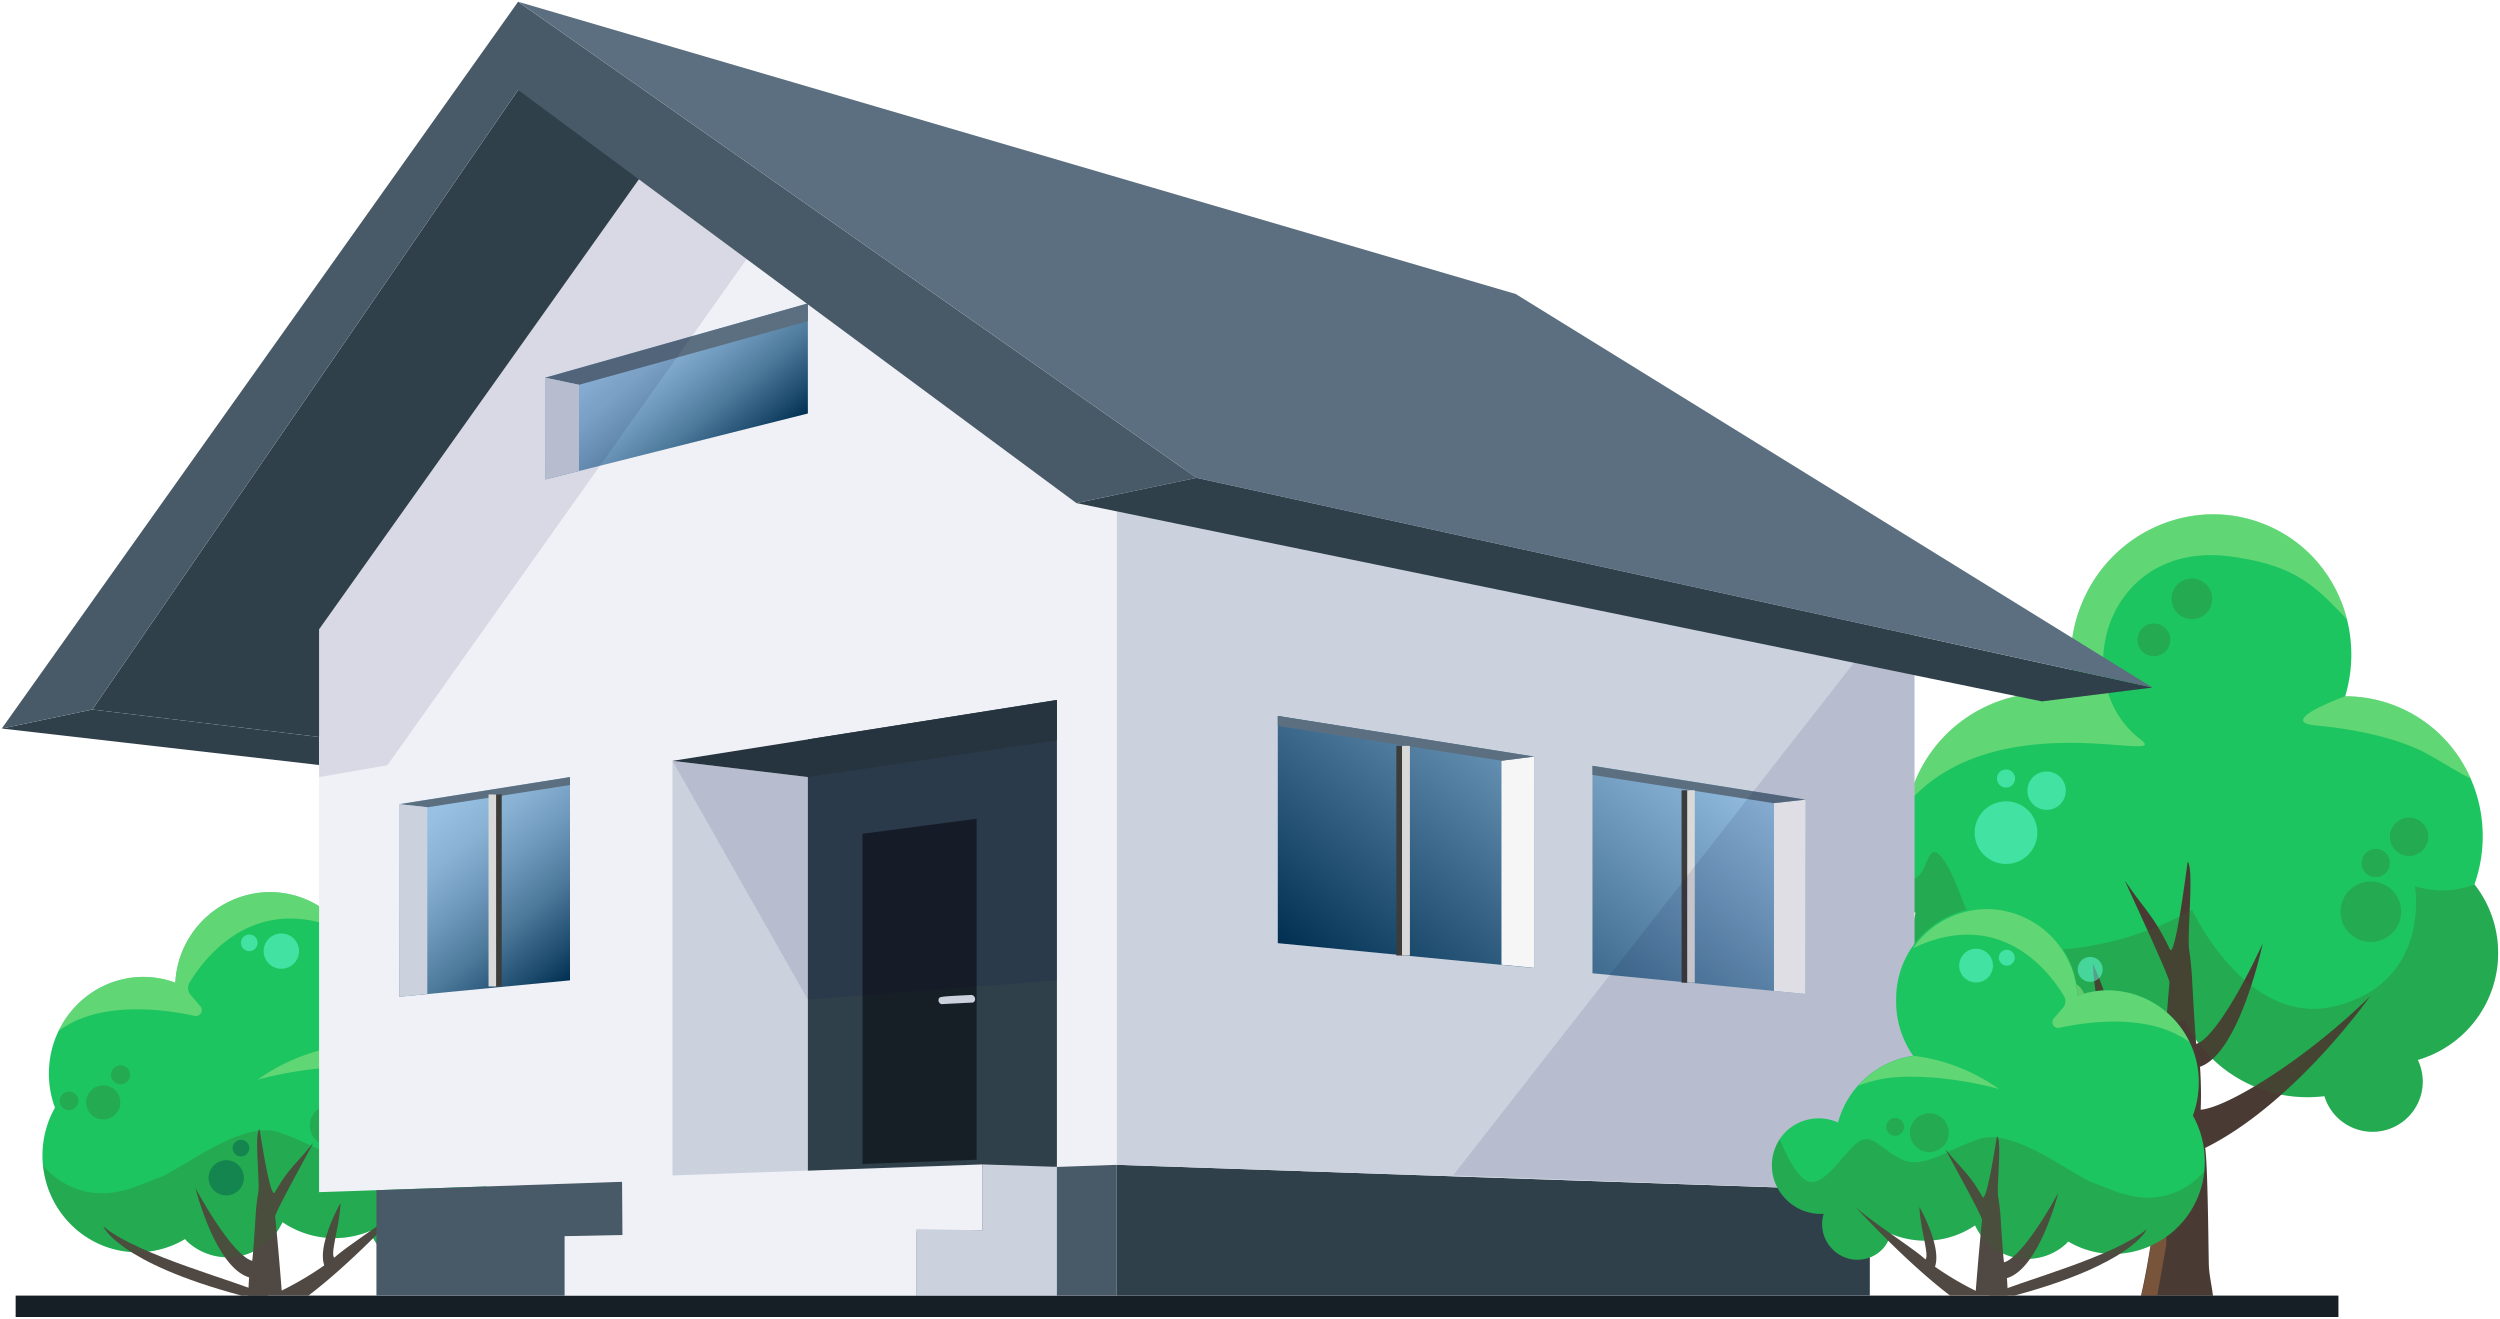 <svg width="709" height="374" fill="none" xmlns="http://www.w3.org/2000/svg"><g clip-path="url(#a)"><path d="M685.68 300.595a31.682 31.682 0 0 0 13.201-7.678 31.578 31.578 0 0 0 8.058-12.954 31.544 31.544 0 0 0-5.185-29.137c7.159-20.348-2.535-42.719-22.324-50.604a38.437 38.437 0 0 0-14.34-2.742c5.967-19.842-3.751-41.19-22.962-48.816-20.331-8.132-43.634 2.13-51.889 22.913a40.917 40.917 0 0 0-1.616 25.632l-.106.106a40.42 40.42 0 0 0-27.336 4.093 40.288 40.288 0 0 0-18.28 20.691 41.806 41.806 0 0 0-2.359 8.603 16.568 16.568 0 0 0-5.966 8.947 16.534 16.534 0 0 0 .789 10.718 16.801 16.801 0 0 0 7.89 8.509 31.223 31.223 0 0 0 2.212 20.983 31.311 31.311 0 0 0 15.061 14.808 31.403 31.403 0 0 0 21.058 1.896 31.35 31.35 0 0 0 17.474-11.879 25.31 25.31 0 0 0 20.579 4.942 38.77 38.77 0 0 0 16.391 16.913 38.883 38.883 0 0 0 23.175 4.329 14.229 14.229 0 0 0 7.399 8.669 14.271 14.271 0 0 0 11.401.469 14.236 14.236 0 0 0 8.089-8.032 14.204 14.204 0 0 0 .985-5.733 14.208 14.208 0 0 0-1.399-5.646Z" fill="#1DC560"/><path d="M624.12 314.717c.156-4.061.089-8.127-.2-12.181 11.262-3.86 17.796-34.975 17.796-34.975-8.491 18.182-15.331 27.514-18.869 28.479-.39-3.919-.885-13.192-1.109-17.087a87.585 87.585 0 0 0-.873-9.415c-.707-4.249 1.451-23.372-.46-25.161 0 0-3.537 27.962-5.023 24.855-4.647-9.709-7.182-11.192-12.702-19.418-.684-1.036 12.725 27.291 12.584 28.88-.566 6.39-1.286 15.64-2.182 29.044a103.9 103.9 0 0 1-14.152-9.885c2.43-8.238-5.389-24.514-5.389-24.514.236 8.756 3.608 20.406 2.016 21.489-3.431-4.072-20.661-16.923-24.765-22.219 0 0 24.093 31.563 41.582 43.744-.813 10.238-1.179 27.067-1.556 30.386-.885 6.837-2.241 14.734-3.633 20.724h20.414c-.342-2.966-1.085-5.79-1.179-8.956-.13-6.308-.307-28.503-1.038-32.952 25.426-12.615 46.783-43.013 46.783-43.013-18.126 17.829-40.438 31.563-48.045 32.175Z" fill="#493B34"/><path opacity=".5" d="M632.316 157.785c18.586 2.424 24.223 8.355 33.292 17.888a39.156 39.156 0 0 0-8.451-16.362 39.278 39.278 0 0 0-15.005-10.705c-20.331-8.132-43.635 2.13-51.89 22.913a40.92 40.92 0 0 0-1.615 25.631l-.107.106a40.422 40.422 0 0 0-27.336 4.093 40.286 40.286 0 0 0-18.279 20.691 42.64 42.64 0 0 0-1.769 5.602c25.166-28.656 75.558-10.591 65.888-17.947-20.98-16.016-9.812-56.464 25.272-51.91Zm24.436 47.956c6.675.612 19.258 2.271 29.376 6.92 3.715 1.706 11.971 7.061 14.541 8.073a38.962 38.962 0 0 0-21.227-20.536 38.462 38.462 0 0 0-14.341-2.742s-19.883 7.214-8.349 8.285Z" fill="#A5E88B"/><path opacity=".5" d="M585.863 224.241a5.428 5.428 0 0 1-3.363 5.023 5.462 5.462 0 0 1-5.938-1.178 5.433 5.433 0 0 1-1.181-5.925 5.447 5.447 0 0 1 5.034-3.357 5.453 5.453 0 0 1 3.856 1.589 5.418 5.418 0 0 1 1.592 3.848Zm-8.066 11.898a8.881 8.881 0 0 1-5.492 8.199 8.898 8.898 0 0 1-9.692-1.929 8.854 8.854 0 0 1-1.92-9.674 8.88 8.88 0 0 1 3.28-3.98 8.905 8.905 0 0 1 4.944-1.489 8.897 8.897 0 0 1 6.283 2.599 8.851 8.851 0 0 1 2.597 6.274Zm-6.321-15.405a2.567 2.567 0 0 1-3.052 2.567 2.569 2.569 0 0 1-2.04-2.016 2.563 2.563 0 0 1 1.105-2.645 2.573 2.573 0 0 1 1.439-.424 2.552 2.552 0 0 1 2.548 2.518Z" fill="#69FFE4"/><g opacity=".5" fill="#385A27"><path opacity=".5" d="M706.542 281.189a31.493 31.493 0 0 0 1.594-15.793 31.534 31.534 0 0 0-6.311-14.57 25.675 25.675 0 0 1-16.947.506s4.718 27.209-22.595 33.999c-25.131 6.261-40.616-27.326-40.616-27.326s-22.076 13.757-50.58 11.274c-13.456-1.177-13.657-16.111-19.553-24.937-5.897-8.827-3.963 7.061-10.897 4.707a252.573 252.573 0 0 1-6.31-2.236c.2 1.211.537 2.395 1.003 3.53a16.791 16.791 0 0 0 7.889 8.509 31.216 31.216 0 0 0 2.213 20.983 31.313 31.313 0 0 0 15.061 14.809 31.408 31.408 0 0 0 21.058 1.895 31.341 31.341 0 0 0 17.473-11.879 25.317 25.317 0 0 0 20.615 4.966 38.77 38.77 0 0 0 16.391 16.913 38.883 38.883 0 0 0 23.175 4.329 14.229 14.229 0 0 0 7.399 8.669 14.271 14.271 0 0 0 11.401.469 14.236 14.236 0 0 0 8.089-8.032 14.204 14.204 0 0 0 .985-5.733 14.208 14.208 0 0 0-1.399-5.646 31.652 31.652 0 0 0 12.748-7.224 31.557 31.557 0 0 0 8.114-12.182Z"/><path opacity=".5" d="M680.963 258.558a8.585 8.585 0 0 1-5.31 7.927 8.614 8.614 0 0 1-9.37-1.865 8.56 8.56 0 0 1-1.856-9.353 8.577 8.577 0 0 1 3.171-3.848 8.61 8.61 0 0 1 4.78-1.44 8.605 8.605 0 0 1 6.075 2.513 8.577 8.577 0 0 1 2.51 6.066Zm7.701-21.242a5.433 5.433 0 0 1-3.363 5.023 5.454 5.454 0 0 1-7.429-3.962 5.425 5.425 0 0 1 2.317-5.582 5.458 5.458 0 0 1 6.879.676 5.432 5.432 0 0 1 1.596 3.845Zm-10.897 7.438a3.996 3.996 0 0 1-2.475 3.696 4.02 4.02 0 0 1-4.37-.867 4.002 4.002 0 0 1-.869-4.361 4.01 4.01 0 0 1 7.714 1.532Zm-50.38-74.93a5.749 5.749 0 0 1-3.552 5.325 5.778 5.778 0 0 1-6.289-1.24 5.752 5.752 0 0 1-1.255-6.273 5.775 5.775 0 0 1 9.403-1.874 5.75 5.75 0 0 1 1.693 4.062Zm-11.899 11.639a4.635 4.635 0 0 1-2.869 4.284 4.653 4.653 0 0 1-5.063-1.005 4.635 4.635 0 0 1-1.008-5.053 4.648 4.648 0 0 1 8.94 1.774Z"/></g><path opacity=".5" d="M614.367 320.495v-3.836l-1.922.494c-.778 10.297-1.085 26.361-1.498 29.55-.884 6.838-2.24 14.734-3.632 20.724h4.493l2.559-14.522v-32.41Z" fill="#A86F41"/><path opacity=".5" d="M591.335 283.672a5.425 5.425 0 0 1-.918 3.02 5.45 5.45 0 0 1-5.593 2.312 5.45 5.45 0 0 1-2.79-1.488 5.43 5.43 0 0 1 .826-8.365 5.459 5.459 0 0 1 6.88.676 5.435 5.435 0 0 1 1.595 3.845Z" fill="#A5E88B"/><path opacity=".5" d="M596.312 274.916a3.533 3.533 0 0 1-2.184 3.262 3.548 3.548 0 0 1-3.856-.766 3.527 3.527 0 0 1 .537-5.432 3.546 3.546 0 0 1 4.467.44 3.528 3.528 0 0 1 1.036 2.496Z" fill="#69FFE4"/><path d="M135.838 318.636a13.944 13.944 0 0 0-15.166-2.413 27.053 27.053 0 0 0-8.18-13.209 27.144 27.144 0 0 0-14.11-6.55 27.721 27.721 0 0 0 5.025-16.758c-.425-15.17-12.796-27.126-27.643-26.703a27.15 27.15 0 0 0-18.023 7.791 27.04 27.04 0 0 0-8.028 17.888 26.176 26.176 0 0 0-9.73-1.624c-14.847.412-26.534 13.051-26.11 28.244a27.88 27.88 0 0 0 1.71 8.826 27.705 27.705 0 0 0-3.537 14.287c.424 15.17 12.807 27.126 27.643 26.714a26.226 26.226 0 0 0 12.772-3.73c.224.235.412.494.648.718a16.99 16.99 0 0 0 18.703 2.849 16.95 16.95 0 0 0 5.343-3.944 17.192 17.192 0 0 0 2.96-4.425 26.208 26.208 0 0 0 25.002 2.436 9.822 9.822 0 0 0 2.901 5.061c1 .907 2.169 1.609 3.44 2.065a10.3 10.3 0 0 0 7.866-.383 10.268 10.268 0 0 0 3.223-2.388 10.414 10.414 0 0 0 2.359-10.239 14.4 14.4 0 0 0 11.451-4.589 14.106 14.106 0 0 0-.519-19.924Z" fill="#1DC560"/><path d="M70.657 362.261a74.68 74.68 0 0 0-.236 5.166h17.053c13.645-10.344 28.504-26.82 28.504-26.82-3.443 3.837-18.197 13.122-21.133 16.064-1.344-.777 1.533-9.203 1.722-15.522 0 0-6.675 11.768-4.6 17.711a91.907 91.907 0 0 1-12.076 7.143c-.766-9.685-1.38-16.369-1.863-20.983-.118-1.176 11.345-21.606 10.755-20.865-4.717 5.943-6.887 7.061-10.861 14.028-1.274 2.248-4.305-17.959-4.305-17.959-1.627 1.295.213 15.111-.4 18.183a55.023 55.023 0 0 0-.744 6.802c-.188 2.812-.601 9.532-.943 12.357-3.007-.707-8.833-7.438-16.086-20.583 0 0 5.59 22.454 15.213 25.278Z" fill="#504943"/><path d="M68.475 367.427h7.678c-8.692-4.071-36.677-11.203-46.878-19.617 0 0 4.01 10.167 39.2 19.617Z" fill="#504943"/><path opacity=".5" d="M84.797 269.726a5.007 5.007 0 0 1-3.086 4.629 5.022 5.022 0 0 1-5.466-1.076 4.99 4.99 0 0 1-1.092-5.452A5.002 5.002 0 0 1 77 265.58a5.02 5.02 0 0 1 2.786-.844 5.022 5.022 0 0 1 3.544 1.458 4.985 4.985 0 0 1 1.468 3.532Zm-11.746-2.342a2.35 2.35 0 0 1-1.456 2.175 2.356 2.356 0 0 1-3.082-3.076 2.356 2.356 0 0 1 2.18-1.453 2.36 2.36 0 0 1 2.358 2.354Z" fill="#69FFE4"/><path opacity=".5" d="M128.031 320.189a2.361 2.361 0 0 1-4.027 1.664 2.355 2.355 0 0 1-.511-2.565 2.36 2.36 0 0 1 4.538.901Z" fill="#A5E88B"/><g opacity=".5" fill="#385A27"><path opacity=".5" d="M39.736 355.106a26.217 26.217 0 0 0 12.772-3.731c.224.236.412.495.648.718a17.001 17.001 0 0 0 18.66 2.851 16.962 16.962 0 0 0 5.34-3.922 17.192 17.192 0 0 0 2.96-4.425 26.208 26.208 0 0 0 25.001 2.436 9.822 9.822 0 0 0 2.901 5.061c1 .907 2.169 1.609 3.44 2.065a10.3 10.3 0 0 0 7.866-.383 10.268 10.268 0 0 0 3.223-2.388 10.414 10.414 0 0 0 2.359-10.239 14.4 14.4 0 0 0 11.451-4.589 14.105 14.105 0 0 0 1.568-17.488c-1.745 4.236-4.292 9.414-6.946 11.639-4.8 3.977-10.095-4.931-14.977-9.733-4.882-4.801-7.076.483-13.857 3.884s-13.35-2.707-23.586-5.884c-10.237-3.178-27.867 11.156-33.634 13.098-5.767 1.942-14.423 7.179-24.99 2.353a21.474 21.474 0 0 1-7.689-5.884 27.05 27.05 0 0 0 8.915 17.664 27.158 27.158 0 0 0 18.575 6.897Z"/><path opacity=".5" d="M99.397 319.189a5.747 5.747 0 0 1-3.56 5.328 5.777 5.777 0 0 1-6.293-1.256 5.75 5.75 0 0 1-1.233-6.285 5.762 5.762 0 0 1 5.355-3.53 5.761 5.761 0 0 1 4.054 1.69 5.737 5.737 0 0 1 1.677 4.053Zm-65.275-6.544a4.833 4.833 0 0 1-2.992 4.469 4.854 4.854 0 0 1-5.282-1.048 4.826 4.826 0 0 1 .735-7.442 4.852 4.852 0 0 1 6.12.601 4.832 4.832 0 0 1 1.42 3.42Zm72.28 4.826a2.632 2.632 0 0 1-1.631 2.435 2.638 2.638 0 0 1-2.878-.571 2.634 2.634 0 0 1 1.868-4.501 2.64 2.64 0 0 1 2.641 2.637Zm-84.179-5.273a2.63 2.63 0 0 1-1.625 2.445 2.65 2.65 0 0 1-2.885-.569 2.632 2.632 0 0 1 .408-4.061 2.654 2.654 0 0 1 3.332.33 2.62 2.62 0 0 1 .77 1.855Zm14.659-7.379a2.69 2.69 0 0 1-1.667 2.49 2.706 2.706 0 0 1-2.944-.584 2.693 2.693 0 0 1 1.91-4.6 2.7 2.7 0 0 1 2.7 2.694Z"/></g><path opacity=".5" d="M75.8 253.003a27.15 27.15 0 0 0-18.024 7.791 27.04 27.04 0 0 0-8.028 17.888 26.196 26.196 0 0 0-9.765-1.624 26.815 26.815 0 0 0-13.839 4.368 26.74 26.74 0 0 0-9.523 10.931c11.616-8.638 29.73-6.179 38.54-4.26a1.679 1.679 0 0 0 1.816-.777 1.705 1.705 0 0 0-.165-1.977l-2.736-3.166a2.986 2.986 0 0 1-.295-3.53c3.88-6.508 18.515-26.668 44.708-14.123a26.669 26.669 0 0 0-9.879-8.636 26.731 26.731 0 0 0-12.81-2.885Zm22.665 43.39a55.03 55.03 0 0 0-25.414 9.803s17.077-4.907 32.408-3.248a44.196 44.196 0 0 1 9.187 2.354 26.683 26.683 0 0 0-16.263-8.838.25.25 0 0 1 .082-.071Z" fill="#A5E88B"/><path d="M69.16 334.029a4.98 4.98 0 0 1-.845 2.774 5 5 0 0 1-5.14 2.118 4.992 4.992 0 0 1-3.923-3.933 4.98 4.98 0 0 1 2.146-5.12 5.008 5.008 0 0 1 6.305.641 4.983 4.983 0 0 1 1.457 3.52Zm1.533-8.415a2.35 2.35 0 0 1-1.456 2.175 2.363 2.363 0 0 1-2.57-.51 2.357 2.357 0 0 1-.512-2.565 2.355 2.355 0 0 1 2.179-1.453 2.35 2.35 0 0 1 2.358 2.353Z" fill="#14854F"/><path d="M663.179 367.427H4.439v6.073h658.74v-6.073Z" fill="#171F26"/><path d="M90.493 209.013v7.943L.5 206.612l25.685-5.39 64.308 7.791Zm439.789 128.64-213.561-7.308v37.082h213.561v-29.774Z" fill="#30404B"/><path d="M190.711 37.465 90.493 178.486v159.603l226.228-7.744V128.587l-126.01-91.122Z" fill="#F0F1F7"/><path d="M316.721 128.587v201.758l226.239 7.744V178.615l-226.239-50.028Z" fill="#CBD2DE"/><path d="m106.756 337.536 209.965-7.191v37.082H106.756v-29.891Z" fill="#485967"/><path d="m229.11 333.346-38.399 1.318V215.78l38.399 4.601v112.965Z" fill="#CBD2DE"/><path d="m299.739 198.504-70.629 11.191v123.651l70.629-2.424V198.504Z" fill="#30404B"/><path d="M299.739 198.504 190.711 215.78l38.399 4.601 70.629-10.403v-11.474Z" fill="#25343E"/><path d="M244.606 236.445v93.665l32.36-1.201v-96.712l-32.36 4.248Z" fill="#171F26"/><path d="m176.524 350.563 102.129-1.671v-18.664l-102.247 3.636.118 16.699Z" fill="#F0F1F7"/><path d="M278.653 330.228v18.664l-18.822-.318v18.853h39.908v-36.505l-21.086-.694Z" fill="#CBD2DE"/><path d="m160.12 350.575 99.711-2.001v18.853H160.12v-16.852Z" fill="#F0F1F7"/><path d="m90.493 209.013-64.308-7.791L146.935 25.52l43.776 11.945L90.493 178.486v30.527Zm519.959-14.028-31.37 3.931-273.824-56.242 34.082-7.155 271.112 59.466Z" fill="#30404B"/><path d="M512.05 226.771v55.135l-60.428-5.884V217.18l60.428 9.591Zm-149.666 40.707 72.693 7.061v-59.972l-72.693-11.521v64.432Z" fill="url(#b)"/><path d="m425.819 273.586 9.258.906v-59.924l-9.258 1.176v57.842Zm77.28 7.45 8.951.87v-55.135l-8.951 1.001v53.264Z" fill="#F6F6F6"/><path d="m435.077 214.567-72.693-11.521v2.825l63.435 9.873 9.258-1.177Zm16.545 2.625v2.577l51.336 8.003 9.092-1.001-60.428-9.579Z" fill="#5B6F80"/><path d="m229.11 117.266-74.498 18.724v-28.88l74.498-21.065v31.221Z" fill="url(#c)"/><path d="m229.11 91.093-64.91 18.029-9.588-2.012 74.498-21.065v5.048Z" fill="#5B6F80"/><path d="m164.2 133.577-9.588 2.413v-28.88l9.588 2.012v24.455Z" fill="#CBD2DE"/><path d="m146.935 25.52 158.323 117.154 34.082-7.155L146.935.5.5 206.612l25.685-5.39L146.935 25.52Z" fill="#485967"/><path d="M398.258 211.531h-2.252v59.454h2.252v-59.454Z" fill="#3C3C3B"/><path d="M399.85 211.531h-2.24v59.454h2.24v-59.454Z" fill="#D9D9D9"/><path d="M479.053 224.123h-2.158v54.571h2.158v-54.571Z" fill="#3C3C3B"/><path d="M480.645 224.123h-2.158v54.571h2.158v-54.571Z" fill="#D9D9D9"/><path d="M610.452 194.985 429.84 83.373 146.935.5 339.34 135.519l271.112 59.466Z" fill="#5B6F80"/><path d="M276.058 284.284a1.177 1.177 0 0 0-.554-2.119c-9.046.459-9.057.459-9.305 1.177a1.173 1.173 0 0 0 .719 1.412.973.973 0 0 0 .449 0l8.255-.423c.147.011.295-.005.436-.047Z" fill="#CBD2DE"/><path d="m113.23 282.683 48.423-4.66v-57.642l-48.423 7.685v54.617Z" fill="url(#d)"/><path d="m161.653 222.629-40.38 6.308-8.043-.871 48.423-7.685v2.248Z" fill="#5B6F80"/><path d="m121.179 281.918-7.949.765v-54.617l7.949.871v52.981Z" fill="#CBD2DE"/><path d="M142.289 225.312h-2.147v54.441h2.147v-54.441Z" fill="#3C3C3B"/><path d="M140.697 225.312h-2.147v54.441h2.147v-54.441Z" fill="#D9D9D9"/><path opacity=".1" d="M542.96 191.49v146.599l-130.868-4.743 113.662-145.352 17.206 3.496Zm-352.249 24.29 38.399 4.601 70.629-10.403v68.045l-70.629 5.484-38.399-67.727ZM211.75 73.476 109.881 217.015l-19.388 3.366v-41.895l90.701-127.629 30.556 22.619Z" fill="#070041"/><path d="M506.72 320.695a13.377 13.377 0 0 1 14.541-2.354 25.953 25.953 0 0 1 7.824-12.636 26.036 26.036 0 0 1 13.486-6.287 26.58 26.58 0 0 1-4.812-16.041 25.64 25.64 0 0 1 7.269-18.136 25.748 25.748 0 0 1 17.955-7.78 25.755 25.755 0 0 1 18.243 7.084 25.644 25.644 0 0 1 7.963 17.844 24.993 24.993 0 0 1 9.352-1.542c3.424.137 6.788.945 9.898 2.379a26.077 26.077 0 0 1 8.231 5.981 26.009 26.009 0 0 1 5.308 8.67 25.97 25.97 0 0 1 1.576 10.038 26.75 26.75 0 0 1-1.651 8.461 26.621 26.621 0 0 1 3.361 13.64 25.996 25.996 0 0 1-7.94 18.268 26.101 26.101 0 0 1-18.559 7.316 25.137 25.137 0 0 1-12.218-3.53c-.224.223-.401.482-.636.694a16.285 16.285 0 0 1-22.962-1.024 16.707 16.707 0 0 1-2.818-4.236 25.18 25.18 0 0 1-23.952 2.353 9.413 9.413 0 0 1-2.771 4.837 9.882 9.882 0 0 1-7.101 2.544 9.875 9.875 0 0 1-6.827-3.203 9.98 9.98 0 0 1-2.253-9.815 13.797 13.797 0 0 1-10.979-4.401 13.485 13.485 0 0 1-2.582-14.811 13.478 13.478 0 0 1 3.054-4.313Z" fill="#1DC560"/><path d="M569.164 362.473c.142 1.954.213 3.531.224 4.954h-16.333c-13.079-9.92-27.301-25.643-27.301-25.643 3.326 3.66 17.43 12.557 20.249 15.37 1.297-.742-1.463-8.803-1.651-14.864 0 0 6.403 11.239 4.41 16.958a87.814 87.814 0 0 0 11.557 6.838c.743-9.262 1.333-15.664 1.793-20.089.118-1.106-10.873-20.689-10.307-20.006 4.528 5.684 6.604 6.72 10.413 13.439 1.179 2.142 4.116-17.205 4.116-17.205 1.557 1.247-.224 14.463.377 17.417.369 2.153.605 4.326.708 6.508.177 2.695.59 9.132.908 11.839 2.889-.671 8.456-7.12 15.402-19.712 0-.023-5.366 21.525-14.565 24.196Z" fill="#504943"/><path d="M571.287 367.427h-7.359c8.326-3.895 35.132-10.732 44.908-18.829-.035.035-3.88 9.78-37.549 18.829Z" fill="#504943"/><path opacity=".5" d="M555.626 273.857a4.772 4.772 0 0 0 2.964 4.406 4.796 4.796 0 0 0 5.214-1.044 4.773 4.773 0 0 0-.731-7.348 4.8 4.8 0 0 0-6.049.6 4.775 4.775 0 0 0-1.398 3.386Zm11.25-2.248a2.25 2.25 0 0 0 2.692 2.205 2.254 2.254 0 0 0 1.77-1.766 2.248 2.248 0 0 0-2.209-2.687 2.256 2.256 0 0 0-2.253 2.248Z" fill="#69FFE4"/><g opacity=".5" fill="#385A27"><path opacity=".5" d="M598.765 355.624a25.139 25.139 0 0 1-12.218-3.531c-.224.224-.401.483-.636.695a16.285 16.285 0 0 1-22.962-1.024 16.712 16.712 0 0 1-2.818-4.237 25.182 25.182 0 0 1-23.952 2.354 9.421 9.421 0 0 1-2.771 4.837 9.89 9.89 0 0 1-13.928-.659 9.99 9.99 0 0 1-2.456-4.604 9.966 9.966 0 0 1 .203-5.211 13.798 13.798 0 0 1-10.979-4.402 13.574 13.574 0 0 1-1.498-16.746c1.675 4.06 4.116 9.05 6.652 11.145 4.611 3.813 9.67-4.708 14.352-9.321 4.682-4.613 6.828.459 13.267 3.719 6.439 3.26 12.784-2.589 22.549-5.684 9.764-3.095 26.711 10.697 32.23 12.557 5.519 1.859 13.81 6.872 23.94 2.271a20.662 20.662 0 0 0 7.359-5.59 25.869 25.869 0 0 1-8.562 16.87 25.977 25.977 0 0 1-17.772 6.561Z"/><path opacity=".5" d="M541.639 321.225a5.505 5.505 0 0 0 3.407 5.088 5.526 5.526 0 0 0 6.015-1.194 5.494 5.494 0 0 0 1.196-6.002 5.51 5.51 0 0 0-5.099-3.4 5.535 5.535 0 0 0-3.899 1.617 5.514 5.514 0 0 0-1.62 3.891Zm-6.71-1.648a2.533 2.533 0 0 0 3.027 2.494 2.53 2.53 0 0 0-.503-5.012 2.518 2.518 0 0 0-2.524 2.518Z"/></g><path opacity=".5" d="M564.211 257.828a25.973 25.973 0 0 1 17.266 7.457 25.867 25.867 0 0 1 7.677 17.139 25.009 25.009 0 0 1 9.352-1.541 25.7 25.7 0 0 1 13.276 4.186 25.629 25.629 0 0 1 9.131 10.489c-11.121-8.238-28.469-5.884-36.901-4.072a1.627 1.627 0 0 1-1.959-1.72c.028-.337.16-.658.379-.916l2.618-3.025a2.9 2.9 0 0 0 .283-3.365c-3.727-6.238-17.69-25.538-42.809-13.546a25.542 25.542 0 0 1 9.434-8.288 25.599 25.599 0 0 1 12.253-2.798Zm-21.676 41.59a52.707 52.707 0 0 1 24.341 9.415s-16.345-4.708-31.074-3.166a41.826 41.826 0 0 0-8.798 2.224 25.587 25.587 0 0 1 15.567-8.391l-.036-.082Z" fill="#A5E88B"/></g><defs><linearGradient id="b" x1="475.892" y1="196.491" x2="394.167" y2="294.091" gradientUnits="userSpaceOnUse"><stop stop-color="#9CC5E8"/><stop offset=".8" stop-color="#204E70"/><stop offset="1" stop-color="#002F51"/></linearGradient><linearGradient id="c" x1="210.335" y1="132.989" x2="174.631" y2="90.349" gradientUnits="userSpaceOnUse"><stop stop-color="#002F51"/><stop offset=".12" stop-color="#1F4D6F"/><stop offset=".32" stop-color="#4C789A"/><stop offset=".52" stop-color="#6F99BC"/><stop offset=".7" stop-color="#88B1D4"/><stop offset=".87" stop-color="#97C0E3"/><stop offset="1" stop-color="#9CC5E8"/></linearGradient><linearGradient id="d" x1="160.509" y1="278.976" x2="115.958" y2="225.773" gradientUnits="userSpaceOnUse"><stop stop-color="#002F51"/><stop offset=".12" stop-color="#1F4D6F"/><stop offset=".32" stop-color="#4C789A"/><stop offset=".52" stop-color="#6F99BC"/><stop offset=".7" stop-color="#88B1D4"/><stop offset=".87" stop-color="#97C0E3"/><stop offset="1" stop-color="#9CC5E8"/></linearGradient><clipPath id="a"><path fill="#fff" transform="translate(.5 .5)" d="M0 0h708v373H0z"/></clipPath></defs></svg>